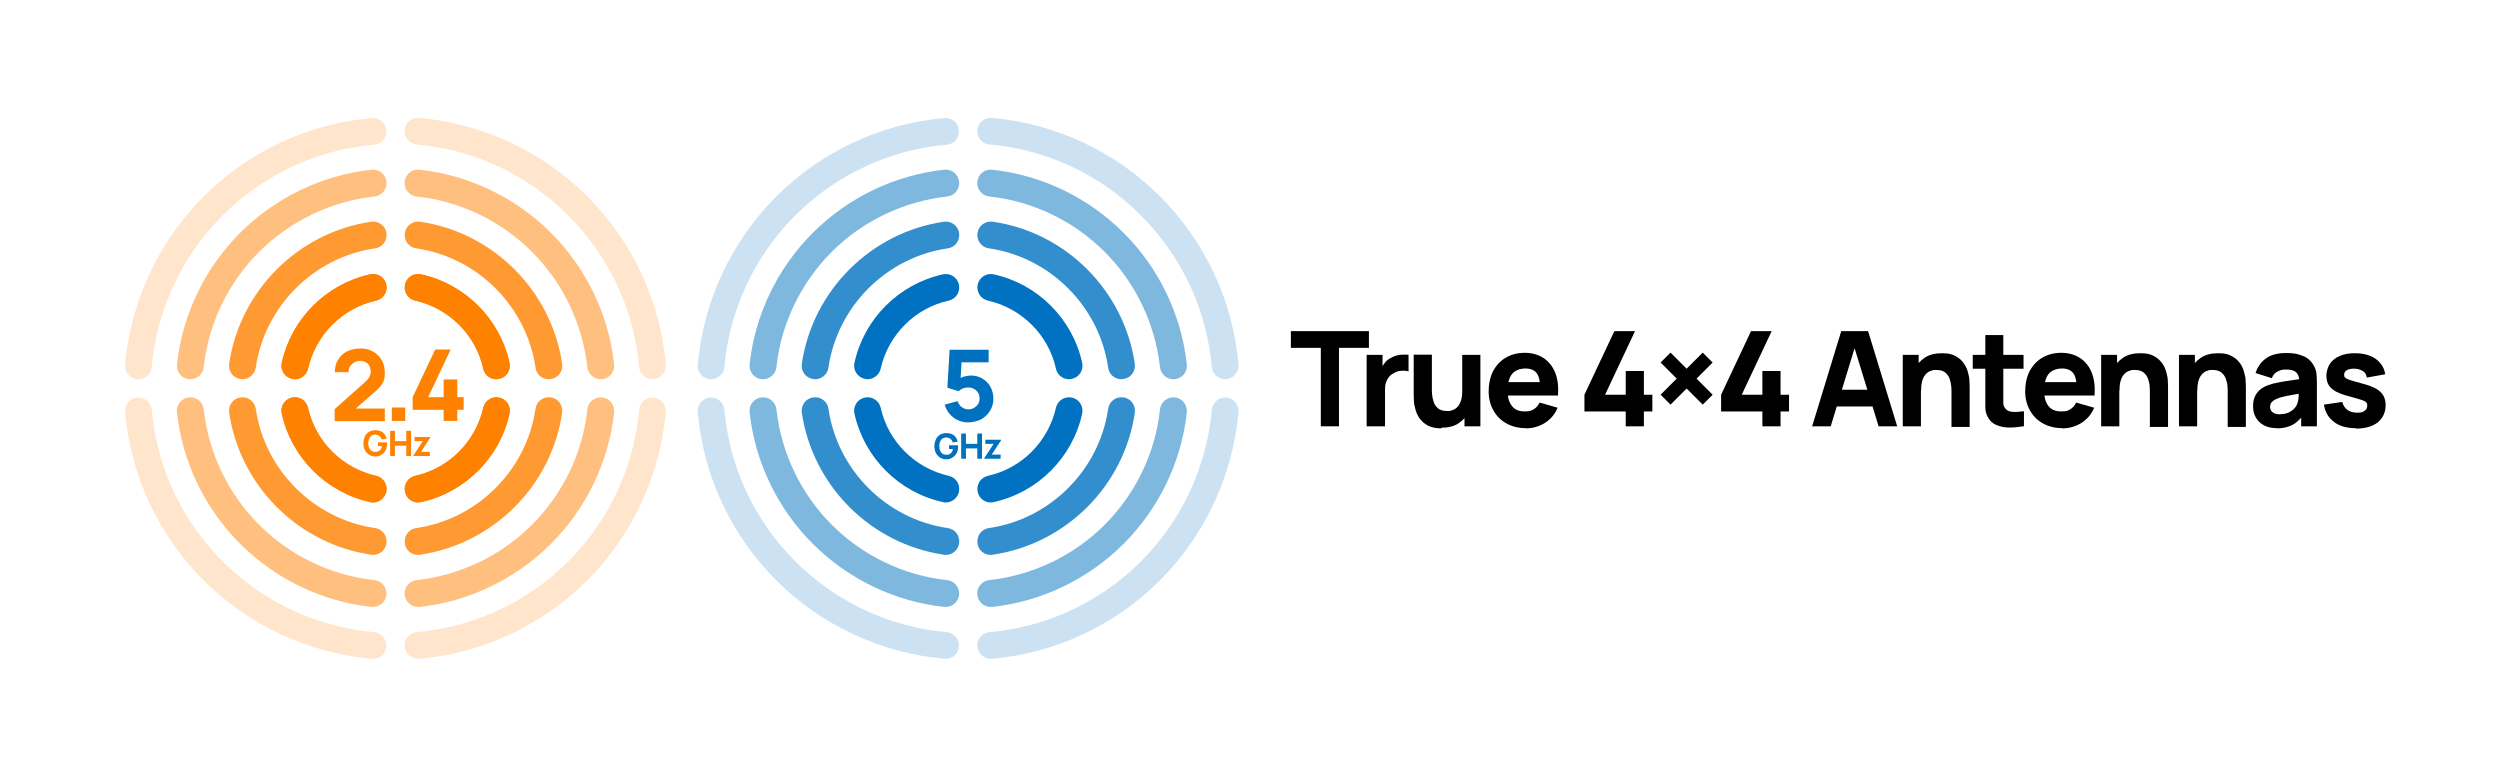 <svg viewBox="0 0 1211 370" version="1.1" xmlns="http://www.w3.org/2000/svg" data-name="Layer 1" id="Layer_1">
  <defs>
    <style>
      .cls-1, .cls-2, .cls-3, .cls-4, .cls-5, .cls-6, .cls-7, .cls-8, .cls-9, .cls-10 {
        stroke-width: 0px;
      }

      .cls-1, .cls-2, .cls-3, .cls-8 {
        fill: #ff8100;
      }

      .cls-1, .cls-2, .cls-4, .cls-6, .cls-8, .cls-11, .cls-9 {
        isolation: isolate;
      }

      .cls-1, .cls-4 {
        opacity: .5;
      }

      .cls-2, .cls-6 {
        opacity: .2;
      }

      .cls-4, .cls-6, .cls-7, .cls-9 {
        fill: #0072c1;
      }

      .cls-5 {
        fill: #000;
      }

      .cls-8, .cls-9 {
        opacity: .8;
      }

      .cls-10 {
        fill: #0071be;
      }
    </style>
  </defs>
  <path d="M180.7,319.1h-.6c-30.7-2.7-59.7-16.2-81.5-38s-35.4-50.8-38-81.5c-.3-3.6,2.3-6.7,5.9-7s6.7,2.3,7,5.9c2.4,27.7,14.6,53.7,34.3,73.4s45.8,31.9,73.4,34.3c3.6.3,6.2,3.5,5.9,7-.2,3.4-3.1,5.9-6.4,5.9Z" class="cls-2"></path>
  <path d="M316.1,183.7c-3.3,0-6.2-2.6-6.5-5.9-2.4-27.7-14.6-53.7-34.3-73.4s-45.7-32-73.4-34.4c-3.6-.3-6.2-3.5-5.9-7,.3-3.6,3.5-6.2,7-5.9,30.7,2.7,59.7,16.2,81.5,38,21.8,21.8,35.4,50.8,38,81.5.3,3.6-2.3,6.7-5.9,7-.1,0-.3,0-.5,0Z" class="cls-2"></path>
  <path d="M67.1,183.7h-.6c-3.6-.3-6.2-3.5-5.9-7,2.7-30.7,16.2-59.7,38-81.5s50.8-35.4,81.5-38c3.6-.3,6.7,2.3,7,5.9s-2.3,6.7-5.9,7c-27.7,2.4-53.7,14.6-73.4,34.3s-31.9,45.8-34.3,73.4c-.3,3.3-3.1,5.9-6.4,5.9Z" class="cls-2"></path>
  <path d="M202.5,319.1c-3.3,0-6.2-2.6-6.5-5.9-.3-3.6,2.3-6.7,5.9-7,27.7-2.4,53.7-14.6,73.4-34.3,19.7-19.7,31.9-45.8,34.3-73.4.3-3.6,3.5-6.2,7-5.9,3.6.3,6.2,3.5,5.9,7-2.7,30.7-16.2,59.7-38,81.5-21.8,21.8-50.8,35.4-81.5,38h-.5Z" class="cls-2"></path>
  <path d="M291,183.7c-3.3,0-6.1-2.5-6.5-5.8-2.3-21-11.8-40.9-26.8-55.9s-34.9-24.6-55.9-26.8c-3.6-.4-6.1-3.6-5.8-7.2.4-3.6,3.6-6.2,7.2-5.8,24,2.6,46.6,13.5,63.7,30.6,17.1,17.1,28,39.7,30.6,63.7.4,3.6-2.2,6.8-5.8,7.2h-.7Z" class="cls-1"></path>
  <path d="M180.7,294h-.7c-24-2.6-46.6-13.5-63.7-30.6s-28-39.7-30.6-63.7c-.4-3.6,2.2-6.8,5.8-7.2s6.8,2.2,7.2,5.8c2.3,21,11.8,40.9,26.8,55.9,15,15,34.9,24.6,55.9,26.8,3.6.4,6.1,3.6,5.8,7.2-.4,3.3-3.2,5.8-6.5,5.8Z" class="cls-1"></path>
  <path d="M202.5,294c-3.3,0-6.1-2.5-6.5-5.8-.4-3.6,2.2-6.8,5.8-7.2,21-2.3,40.9-11.8,55.9-26.8s24.6-34.9,26.8-55.9c.4-3.6,3.6-6.2,7.2-5.8,3.6.4,6.1,3.6,5.8,7.2-2.6,24-13.5,46.6-30.6,63.7-17.1,17.1-39.7,28-63.7,30.6-.3,0-.5,0-.7,0Z" class="cls-1"></path>
  <path d="M92.2,183.7h-.7c-3.6-.4-6.1-3.6-5.8-7.2,2.6-24,13.5-46.6,30.6-63.7,17.1-17.1,39.7-28,63.7-30.6,3.6-.4,6.8,2.2,7.2,5.8s-2.2,6.8-5.8,7.2c-21,2.3-40.9,11.8-55.9,26.8s-24.6,34.9-26.8,55.9c-.4,3.3-3.2,5.8-6.5,5.8Z" class="cls-1"></path>
  <path d="M142.8,183.7c-.5,0-.9-.1-1.4-.2-3.5-.8-5.7-4.3-4.9-7.8,4.7-21.3,21.5-38.1,42.8-42.8,3.5-.8,7,1.4,7.8,4.9s-1.4,7-4.9,7.8c-16.4,3.6-29.3,16.6-33,33-.7,3-3.4,5.1-6.4,5.1Z" class="cls-3"></path>
  <path d="M117.4,183.7c-.3,0-.6,0-.9-.1-3.6-.5-6-3.8-5.5-7.4,5.2-35.4,33.4-63.6,68.8-68.8,3.5-.5,6.9,1.9,7.4,5.5s-1.9,6.9-5.5,7.4c-29.7,4.3-53.5,28.1-57.8,57.8-.6,3.3-3.3,5.6-6.5,5.6Z" class="cls-8"></path>
  <path d="M180.7,243.4c-.5,0-.9-.1-1.4-.2-21.3-4.7-38.1-21.5-42.8-42.8-.8-3.5,1.4-7,4.9-7.8s7,1.4,7.8,4.9c3.6,16.4,16.6,29.3,33,33,3.5.8,5.7,4.3,4.9,7.8-.8,3-3.4,5.1-6.4,5.1Z" class="cls-3"></path>
  <path d="M180.7,268.8c-.3,0-.6,0-.9-.1-35.4-5.2-63.6-33.4-68.8-68.8-.5-3.6,1.9-6.9,5.5-7.4s6.9,1.9,7.4,5.5c4.3,29.7,28.1,53.5,57.8,57.8,3.6.5,6,3.8,5.5,7.4-.6,3.3-3.3,5.6-6.5,5.6Z" class="cls-8"></path>
  <path d="M240.4,183.7c-3,0-5.7-2.1-6.3-5.1-3.6-16.4-16.6-29.3-33-33-3.5-.8-5.7-4.3-4.9-7.8s4.2-5.7,7.8-4.9c21.3,4.7,38.1,21.5,42.8,42.8.8,3.5-1.4,7-4.9,7.8-.6.1-1.1.2-1.5.2Z" class="cls-3"></path>
  <path d="M265.8,183.7c-3.2,0-6-2.3-6.4-5.6-4.3-29.7-28.1-53.5-57.8-57.8-3.6-.5-6-3.8-5.5-7.4s3.8-6,7.4-5.5c35.4,5.2,63.6,33.4,68.8,68.8.5,3.6-1.9,6.9-5.5,7.4-.4.1-.7.1-1,.1Z" class="cls-8"></path>
  <path d="M202.5,243.4c-3,0-5.7-2.1-6.3-5.1-.8-3.5,1.4-7,4.9-7.8,16.4-3.6,29.3-16.6,33-33,.8-3.5,4.3-5.7,7.8-4.9s5.7,4.3,4.9,7.8c-4.7,21.3-21.5,38.1-42.8,42.8-.6.1-1.1.2-1.5.2Z" class="cls-3"></path>
  <path d="M202.5,268.8c-3.2,0-6-2.3-6.4-5.6-.5-3.6,1.9-6.9,5.5-7.4,29.7-4.3,53.5-28.1,57.8-57.8.5-3.6,3.8-6,7.4-5.5,3.6.5,6,3.8,5.5,7.4-5.1,35.4-33.4,63.6-68.8,68.8-.4.1-.7.1-1,.1Z" class="cls-8"></path>
  <path d="M202.5,243.4c-3,0-5.7-2.1-6.3-5.1-.8-3.5,1.4-7,4.9-7.8,16.4-3.6,29.3-16.6,33-33,.8-3.5,4.3-5.7,7.8-4.9s5.7,4.3,4.9,7.8c-4.7,21.3-21.5,38.1-42.8,42.8-.6.1-1.1.2-1.5.2Z" class="cls-3"></path>
  <path d="M142.8,183.7c-.5,0-.9-.1-1.4-.2-3.5-.8-5.7-4.3-4.9-7.8,4.7-21.3,21.5-38.1,42.8-42.8,3.5-.8,7,1.4,7.8,4.9s-1.4,7-4.9,7.8c-16.4,3.6-29.3,16.6-33,33-.7,3-3.4,5.1-6.4,5.1Z" class="cls-3"></path>
  <path d="M240.4,183.7c-3,0-5.7-2.1-6.3-5.1-3.6-16.4-16.6-29.3-33-33-3.5-.8-5.7-4.3-4.9-7.8s4.2-5.7,7.8-4.9c21.3,4.7,38.1,21.5,42.8,42.8.8,3.5-1.4,7-4.9,7.8-.6.1-1.1.2-1.5.2Z" class="cls-3"></path>
  <path d="M180.7,243.4c-.5,0-.9-.1-1.4-.2-21.3-4.7-38.1-21.5-42.8-42.8-.8-3.5,1.4-7,4.9-7.8s7,1.4,7.8,4.9c3.6,16.4,16.6,29.3,33,33,3.5.8,5.7,4.3,4.9,7.8-.8,3-3.4,5.1-6.4,5.1Z" class="cls-3"></path>
  <path d="M458.1,319.1h-.6c-30.7-2.7-59.7-16.2-81.5-38s-35.4-50.8-38-81.5c-.3-3.6,2.3-6.7,5.9-7s6.7,2.3,7,5.9c2.4,27.7,14.6,53.7,34.3,73.4s45.8,31.9,73.4,34.3c3.6.3,6.2,3.5,5.9,7-.2,3.4-3,5.9-6.4,5.9Z" class="cls-6"></path>
  <path d="M593.5,183.7c-3.3,0-6.2-2.6-6.5-5.9-2.4-27.7-14.6-53.7-34.3-73.4-19.6-19.8-45.7-32-73.4-34.4-3.6-.3-6.2-3.5-5.9-7,.3-3.6,3.5-6.2,7-5.9,30.7,2.7,59.7,16.2,81.5,38,21.9,21.9,35.4,50.8,38,81.5.3,3.6-2.3,6.7-5.9,7,0,0-.3,0-.5,0Z" class="cls-6"></path>
  <path d="M344.5,183.7h-.6c-3.6-.3-6.2-3.5-5.9-7,2.7-30.7,16.2-59.7,38-81.5s50.8-35.4,81.5-38c3.6-.3,6.7,2.3,7,5.9s-2.3,6.7-5.9,7c-27.7,2.4-53.7,14.6-73.4,34.3s-31.9,45.8-34.3,73.4c-.2,3.3-3.1,5.9-6.4,5.9Z" class="cls-6"></path>
  <path d="M479.9,319.1c-3.3,0-6.2-2.6-6.5-5.9-.3-3.6,2.3-6.7,5.9-7,27.7-2.4,53.7-14.6,73.4-34.3s31.9-45.8,34.3-73.4c.3-3.6,3.5-6.2,7-5.9,3.6.3,6.2,3.5,5.9,7-2.7,30.7-16.2,59.7-38,81.5-21.9,21.9-50.8,35.4-81.5,38h-.5Z" class="cls-6"></path>
  <path d="M568.4,183.7c-3.3,0-6.1-2.5-6.5-5.8-2.3-21-11.8-40.9-26.8-55.9s-34.9-24.6-55.9-26.8c-3.6-.4-6.1-3.6-5.8-7.2.4-3.6,3.6-6.2,7.2-5.8,24,2.6,46.6,13.5,63.7,30.6,17.1,17.1,28,39.7,30.6,63.7.4,3.6-2.2,6.8-5.8,7.2h-.7Z" class="cls-4"></path>
  <path d="M458.1,294h-.7c-24-2.6-46.6-13.5-63.7-30.6s-28-39.7-30.6-63.7c-.4-3.6,2.2-6.8,5.8-7.2,3.6-.4,6.8,2.2,7.2,5.8,2.3,21,11.8,40.9,26.8,55.9s34.9,24.6,55.9,26.8c3.6.4,6.1,3.6,5.8,7.2-.4,3.3-3.2,5.8-6.5,5.8Z" class="cls-4"></path>
  <path d="M479.9,294c-3.3,0-6.1-2.5-6.5-5.8-.4-3.6,2.2-6.8,5.8-7.2,21-2.3,40.9-11.8,55.9-26.8s24.6-34.9,26.8-55.9c.4-3.6,3.6-6.2,7.2-5.8,3.6.4,6.1,3.6,5.8,7.2-2.6,24-13.5,46.6-30.6,63.7-17.1,17.1-39.7,28-63.7,30.6-.2,0-.5,0-.7,0Z" class="cls-4"></path>
  <path d="M369.6,183.7h-.7c-3.6-.4-6.1-3.6-5.8-7.2,2.6-24,13.5-46.6,30.6-63.7s39.7-28,63.7-30.6c3.6-.4,6.8,2.2,7.2,5.8.4,3.6-2.2,6.8-5.8,7.2-21,2.3-40.9,11.8-55.9,26.8-15,15-24.6,34.9-26.8,55.9-.4,3.3-3.2,5.8-6.5,5.8Z" class="cls-4"></path>
  <path d="M394.8,183.7c-.3,0-.6,0-.9-.1-3.6-.5-6-3.8-5.5-7.4,5.2-35.4,33.4-63.6,68.8-68.8,3.5-.5,6.9,1.9,7.4,5.5s-1.9,6.9-5.5,7.4c-29.7,4.3-53.5,28.1-57.8,57.8-.5,3.3-3.3,5.6-6.5,5.6Z" class="cls-9"></path>
  <path d="M458.1,268.8c-.3,0-.6,0-.9-.1-35.4-5.2-63.6-33.4-68.8-68.8-.5-3.6,1.9-6.9,5.5-7.4s6.9,1.9,7.4,5.5c4.3,29.7,28.1,53.5,57.8,57.8,3.6.5,6,3.8,5.5,7.4-.5,3.3-3.3,5.6-6.5,5.6Z" class="cls-9"></path>
  <path d="M543.2,183.7c-3.2,0-6-2.3-6.4-5.6-4.3-29.7-28.1-53.5-57.8-57.8-3.6-.5-6-3.8-5.5-7.4s3.8-6,7.4-5.5c35.4,5.1,63.6,33.4,68.8,68.8.5,3.6-1.9,6.9-5.5,7.4-.4.1-.7.1-1,.1Z" class="cls-9"></path>
  <path d="M479.9,268.8c-3.2,0-6-2.3-6.4-5.6-.5-3.6,1.9-6.9,5.5-7.4,29.7-4.3,53.5-28.1,57.8-57.8.5-3.6,3.8-6,7.4-5.5s6,3.8,5.5,7.4c-5.1,35.4-33.4,63.6-68.8,68.8-.4.1-.7.1-1,.1Z" class="cls-9"></path>
  <path d="M479.9,243.4c-3,0-5.7-2.1-6.3-5.1-.8-3.5,1.4-7,4.9-7.8,16.4-3.6,29.3-16.6,33-33,.8-3.5,4.3-5.7,7.8-4.9s5.7,4.3,4.9,7.8c-4.7,21.3-21.5,38.1-42.8,42.8-.6.1-1,.2-1.5.2Z" class="cls-7"></path>
  <path d="M420.2,183.7c-.5,0-.9-.1-1.4-.2-3.5-.8-5.7-4.3-4.9-7.8,4.7-21.3,21.5-38.1,42.8-42.8,3.5-.8,7,1.4,7.8,4.9s-1.4,7-4.9,7.8c-16.4,3.6-29.3,16.6-33,33-.7,3-3.4,5.1-6.4,5.1Z" class="cls-7"></path>
  <path d="M517.8,183.7c-3,0-5.7-2.1-6.3-5.1-3.6-16.4-16.6-29.3-33-33-3.5-.8-5.7-4.3-4.9-7.8.8-3.5,4.2-5.7,7.8-4.9,21.3,4.7,38.1,21.5,42.8,42.8.8,3.5-1.4,7-4.9,7.8-.6.1-1,.2-1.5.2Z" class="cls-7"></path>
  <path d="M458.1,243.4c-.5,0-.9-.1-1.4-.2-21.3-4.7-38.1-21.5-42.8-42.8-.8-3.5,1.4-7,4.9-7.8s7,1.4,7.8,4.9c3.6,16.4,16.6,29.3,33,33,3.5.8,5.7,4.3,4.9,7.8-.7,3-3.4,5.1-6.4,5.1Z" class="cls-7"></path>
  <g>
    <path d="M162.1,203.9v-5.7l14.5-12.9c1.1-1,1.9-1.9,2.3-2.7.4-.8.7-1.6.7-2.4s-.2-2-.6-2.8c-.4-.8-1-1.5-1.8-1.9-.8-.5-1.7-.7-2.8-.7s-2.1.3-2.9.8c-.8.5-1.5,1.2-2,2s-.7,1.7-.6,2.7h-6.7c0-2.4.5-4.4,1.6-6.1,1-1.7,2.5-3.1,4.3-4,1.9-.9,4-1.4,6.5-1.4s4.3.5,6.1,1.5,3.2,2.4,4.2,4.1c1,1.8,1.5,3.8,1.5,6.1s-.2,3.1-.7,4.3c-.5,1.1-1.2,2.2-2.1,3.1-.9,1-2.1,2-3.5,3.2l-9.4,8.2-.5-1.4h16.2v6.1h-24.3Z" class="cls-3"></path>
    <path d="M189.8,203.9v-6.5h6.5v6.5h-6.5Z" class="cls-3"></path>
    <path d="M214.9,203.9v-5.4h-15v-6.1l10.9-23.1h7.5l-10.9,23.1h7.5v-8.6h6.6v8.6h3.1v6.1h-3.1v5.4h-6.6Z" class="cls-3"></path>
  </g>
  <path d="M468.8,204.6c-1.7,0-3.4-.4-4.9-1.1-1.5-.7-2.8-1.7-3.9-3s-1.9-2.8-2.4-4.5l6.3-1.7c.2.8.6,1.5,1.1,2.1s1.2,1.1,1.9,1.4,1.4.5,2.2.5,1.9-.2,2.7-.7c.8-.5,1.5-1.1,2-1.9.5-.8.7-1.7.7-2.7s-.2-1.9-.7-2.7-1.1-1.5-2-1.9c-.8-.5-1.7-.7-2.7-.7s-2.2.2-3,.6c-.8.4-1.3.8-1.7,1.2l-5.5-1.7,1.1-18.4h18.9v6.1h-15.3l2.3-2.2-.7,11.9-1.1-1.3c.9-.7,1.8-1.2,3-1.5,1.1-.3,2.1-.5,3.1-.5,2.2,0,4.1.5,5.7,1.5s3,2.3,3.9,4,1.4,3.6,1.4,5.8-.6,4.1-1.7,5.9-2.6,3.1-4.5,4.2c-2,.8-4,1.3-6.2,1.3Z" class="cls-10"></path>
  <g>
    <path d="M181.8,221.1c-.8,0-1.5-.1-2.2-.4-.7-.3-1.3-.7-1.8-1.2s-1-1.2-1.3-2-.5-1.7-.5-2.7.3-2.5.8-3.5,1.2-1.7,2.1-2.2c.9-.5,1.8-.7,2.9-.7,1.6,0,2.8.4,3.7,1.1.9.7,1.5,1.8,1.8,3.1l-2.4.3c-.2-.7-.6-1.3-1.1-1.7s-1.1-.6-1.9-.7c-.8,0-1.4.2-1.9.5s-.9.8-1.2,1.5-.4,1.4-.4,2.2.1,1.6.4,2.2c.3.6.6,1.1,1.2,1.5s1.2.5,1.9.5,1-.1,1.4-.3.8-.5,1.1-.9.5-.9.6-1.6h-1.9v-1.8h4.4v.7c0,1.2-.2,2.2-.7,3.1-.5.9-1.1,1.6-2,2.1-.8.7-1.8.9-3,.9Z" class="cls-3"></path>
    <path d="M189,220.9v-12.2h2.3v5h5.5v-5h2.3v12.2h-2.3v-5h-5.5v5h-2.3Z" class="cls-3"></path>
    <path d="M200.3,220.9v-.3l4.5-6.9h-4v-2h7.6v.3l-4.5,6.9h4.3v2h-7.9Z" class="cls-3"></path>
  </g>
  <g>
    <path d="M458.4,222.5c-.8,0-1.5-.1-2.2-.4-.7-.3-1.3-.7-1.8-1.2s-1-1.2-1.3-2-.5-1.7-.5-2.7.3-2.5.8-3.5,1.2-1.7,2.1-2.2,1.8-.7,2.9-.7c1.6,0,2.8.4,3.7,1.1.9.7,1.5,1.8,1.8,3.1l-2.4.3c-.2-.7-.6-1.3-1.1-1.7s-1.1-.6-1.9-.7c-.8,0-1.4.2-1.9.5s-.9.8-1.2,1.5-.4,1.4-.4,2.2.1,1.6.4,2.2c.3.6.6,1.1,1.2,1.5s1.2.5,1.9.5,1-.1,1.4-.3.8-.5,1.1-.9c.3-.4.5-.9.6-1.6h-1.9v-1.8h4.4v.7c0,1.2-.2,2.2-.7,3.1-.5.9-1.1,1.6-2,2.1-.8.6-1.8.9-3,.9Z" class="cls-10"></path>
    <path d="M465.6,222.2v-12.2h2.3v5h5.5v-5h2.3v12.2h-2.3v-5h-5.5v5h-2.3Z" class="cls-10"></path>
    <path d="M476.8,222.2v-.3l4.5-6.9h-4v-2h7.6v.3l-4.5,6.9h4.3v2h-7.9Z" class="cls-10"></path>
  </g>
  <g class="cls-11">
    <g class="cls-11">
      <path d="M639.8,206.5v-38h-14.5v-8.1h37.8v8.1h-14.5v38h-8.7Z" class="cls-5"></path>
      <path d="M662,206.5v-34.6h7.7v8.4l-.8-1.1c.4-1.2,1-2.3,1.8-3.3.7-1,1.7-1.8,2.8-2.4.8-.5,1.7-.9,2.7-1.2s2-.5,3-.5c1,0,2.1,0,3.1,0v8.1c-1-.3-2.1-.4-3.3-.3-1.3,0-2.4.4-3.4.9-1,.5-1.9,1.1-2.6,1.9-.7.8-1.2,1.7-1.6,2.8-.4,1.1-.5,2.2-.5,3.6v17.7h-8.8Z" class="cls-5"></path>
      <path d="M698.2,207.5c-2.7,0-4.9-.5-6.6-1.4-1.7-.9-3-2.1-4-3.5s-1.6-2.9-2-4.4c-.4-1.5-.7-2.9-.7-4.2,0-1.3-.1-2.2-.1-2.8v-19.4h8.8v16.3c0,.8,0,1.8.1,3s.4,2.5.8,3.7c.4,1.2,1.2,2.3,2.2,3.1s2.4,1.2,4.3,1.2,1.5-.1,2.4-.4c.9-.2,1.7-.7,2.4-1.4.7-.7,1.4-1.7,1.8-3,.5-1.3.7-3,.7-5.2l5,2.4c0,2.7-.6,5.3-1.7,7.7-1.1,2.4-2.8,4.3-5,5.8-2.2,1.5-5,2.2-8.4,2.2ZM709.4,206.5v-11.5h-1.1v-23.1h8.8v34.6h-7.7Z" class="cls-5"></path>
      <path d="M739.1,207.4c-3.5,0-6.7-.8-9.4-2.3-2.7-1.5-4.8-3.6-6.3-6.3-1.5-2.7-2.3-5.7-2.3-9.2s.7-7.1,2.2-9.9c1.5-2.8,3.6-5,6.2-6.5,2.6-1.5,5.6-2.3,9.1-2.3s6.7.9,9.2,2.6c2.5,1.7,4.4,4.1,5.6,7.2,1.2,3.1,1.6,6.7,1.3,10.9h-8.6v-3.2c0-3.5-.6-6.1-1.7-7.6-1.1-1.5-2.9-2.3-5.5-2.3s-5.1.9-6.5,2.7-2.1,4.5-2.1,8,.7,5.7,2.1,7.5c1.4,1.8,3.5,2.6,6.2,2.6s3.2-.4,4.4-1.1c1.2-.7,2.1-1.8,2.8-3.2l8.7,2.5c-1.3,3.2-3.4,5.6-6.2,7.4-2.8,1.7-5.9,2.6-9.2,2.6ZM727.6,191.6v-6.5h22.9v6.5h-22.9Z" class="cls-5"></path>
      <path d="M787.5,206.5v-7.2h-20v-8.1l14.5-30.8h10l-14.5,30.8h10v-11.5h8.8v11.5h4.1v8.1h-4.1v7.2h-8.8Z" class="cls-5"></path>
      <path d="M824.8,196l-7.8-7.8-7.8,7.8-4.8-4.8,7.8-7.8-7.8-7.8,4.8-4.8,7.8,7.8,7.8-7.8,4.8,4.8-7.8,7.8,7.8,7.8-4.8,4.8Z" class="cls-5"></path>
      <path d="M853.7,206.5v-7.2h-20v-8.1l14.5-30.8h10l-14.5,30.8h10v-11.5h8.8v11.5h4.1v8.1h-4.1v7.2h-8.8Z" class="cls-5"></path>
      <path d="M877.8,206.5l14.1-46.1h13l14.1,46.1h-9l-12.5-40.6h1.7l-12.4,40.6h-9ZM886.3,196.9v-8.1h24.3v8.1h-24.3Z" class="cls-5"></path>
      <path d="M921.7,206.5v-34.6h7.7v11.5h1.1v23.1h-8.8ZM945.3,206.5v-16.3c0-.8,0-1.8-.1-3s-.4-2.5-.8-3.7-1.2-2.3-2.2-3.1c-1-.8-2.4-1.2-4.3-1.2s-1.5.1-2.4.4c-.9.2-1.7.7-2.4,1.4s-1.4,1.7-1.8,3c-.5,1.3-.7,3-.7,5.2l-5-2.4c0-2.7.6-5.3,1.7-7.7,1.1-2.4,2.8-4.3,5-5.8s5-2.2,8.4-2.2,4.9.5,6.6,1.4c1.7.9,3,2.1,4,3.5s1.6,2.9,2,4.4c.4,1.5.7,2.9.7,4.2,0,1.3.1,2.2.1,2.8v19.4h-8.8Z" class="cls-5"></path>
      <path d="M955.6,178.6v-6.7h24.6v6.7h-24.6ZM980.2,206.5c-2.4.4-4.7.6-7,.6-2.3,0-4.3-.5-6.1-1.2s-3.2-2-4.1-3.7c-.9-1.6-1.3-3.2-1.3-4.8,0-1.6,0-3.5,0-5.6v-29.5h8.7v29c0,1.3,0,2.6,0,3.6,0,1.1.2,1.9.7,2.6.8,1.2,2,1.9,3.7,2,1.7.1,3.6,0,5.6-.3v7.2Z" class="cls-5"></path>
      <path d="M999,207.4c-3.5,0-6.7-.8-9.4-2.3-2.7-1.5-4.8-3.6-6.3-6.3-1.5-2.7-2.3-5.7-2.3-9.2s.7-7.1,2.2-9.9c1.5-2.8,3.6-5,6.2-6.5,2.6-1.5,5.6-2.3,9.1-2.3s6.7.9,9.2,2.6c2.5,1.7,4.4,4.1,5.6,7.2,1.2,3.1,1.6,6.7,1.3,10.9h-8.6v-3.2c0-3.5-.6-6.1-1.7-7.6-1.1-1.5-3-2.3-5.5-2.3s-5.1.9-6.5,2.7c-1.4,1.8-2.1,4.5-2.1,8s.7,5.7,2.1,7.5c1.4,1.8,3.5,2.6,6.2,2.6s3.2-.4,4.4-1.1c1.2-.7,2.1-1.8,2.8-3.2l8.7,2.5c-1.3,3.2-3.4,5.6-6.2,7.4-2.8,1.7-5.9,2.6-9.2,2.6ZM987.5,191.6v-6.5h22.9v6.5h-22.9Z" class="cls-5"></path>
      <path d="M1017.8,206.5v-34.6h7.7v11.5h1.1v23.1h-8.8ZM1041.4,206.5v-16.3c0-.8,0-1.8-.1-3,0-1.2-.4-2.5-.8-3.7-.4-1.2-1.2-2.3-2.2-3.1-1-.8-2.4-1.2-4.3-1.2s-1.5.1-2.4.4c-.9.2-1.7.7-2.4,1.4s-1.4,1.7-1.8,3c-.5,1.3-.7,3-.7,5.2l-5-2.4c0-2.7.6-5.3,1.7-7.7,1.1-2.4,2.8-4.3,5-5.8s5-2.2,8.4-2.2,4.9.5,6.6,1.4c1.7.9,3,2.1,4,3.5s1.6,2.9,2,4.4c.4,1.5.7,2.9.7,4.2,0,1.3.1,2.2.1,2.8v19.4h-8.8Z" class="cls-5"></path>
      <path d="M1055.5,206.5v-34.6h7.7v11.5h1.1v23.1h-8.8ZM1079.1,206.5v-16.3c0-.8,0-1.8-.1-3,0-1.2-.4-2.5-.8-3.7-.4-1.2-1.2-2.3-2.2-3.1-1-.8-2.4-1.2-4.3-1.2s-1.5.1-2.4.4c-.9.2-1.7.7-2.4,1.4s-1.4,1.7-1.8,3c-.5,1.3-.7,3-.7,5.2l-5-2.4c0-2.7.6-5.3,1.7-7.7,1.1-2.4,2.8-4.3,5-5.8s5-2.2,8.4-2.2,4.9.5,6.6,1.4c1.7.9,3,2.1,4,3.5s1.6,2.9,2,4.4c.4,1.5.7,2.9.7,4.2,0,1.3.1,2.2.1,2.8v19.4h-8.8Z" class="cls-5"></path>
      <path d="M1102.9,207.4c-2.5,0-4.6-.5-6.3-1.4-1.7-.9-3-2.2-3.9-3.8-.9-1.6-1.3-3.3-1.3-5.3s.2-3.1.7-4.4c.5-1.3,1.3-2.5,2.4-3.5,1.1-1,2.6-1.9,4.4-2.5,1.3-.5,2.8-.9,4.6-1.2,1.8-.4,3.8-.7,6-1s4.7-.7,7.4-1.1l-3.1,1.7c0-2-.5-3.6-1.5-4.5-1-1-2.6-1.4-4.9-1.4s-2.6.3-4,.9c-1.4.6-2.4,1.7-2.9,3.3l-7.9-2.5c.9-2.9,2.5-5.2,4.9-7,2.4-1.8,5.7-2.7,9.9-2.7s5.8.5,8.1,1.4c2.4.9,4.2,2.6,5.4,4.9.7,1.3,1.1,2.6,1.2,3.8s.2,2.7.2,4.3v21.1h-7.6v-7.1l1.1,1.5c-1.7,2.3-3.5,4-5.5,5-2,1-4.4,1.6-7.4,1.6ZM1104.7,200.6c1.6,0,2.9-.3,4-.8,1.1-.6,2-1.2,2.6-1.9.7-.7,1.1-1.3,1.3-1.8.4-.9.7-2,.8-3.3s.1-2.3.1-3.1l2.6.6c-2.6.4-4.7.8-6.3,1.1-1.6.3-2.9.5-3.9.8-1,.2-1.8.5-2.6.8-.9.3-1.5.7-2.1,1.1-.5.4-.9.8-1.2,1.3-.2.5-.4,1-.4,1.6s.2,1.5.6,2c.4.6,1,1,1.7,1.3s1.6.4,2.6.4Z" class="cls-5"></path>
      <path d="M1141.1,207.4c-4.4,0-7.9-1-10.5-3-2.7-2-4.3-4.8-4.9-8.4l8.9-1.3c.4,1.6,1.2,2.9,2.4,3.8,1.2.9,2.8,1.4,4.8,1.4s2.8-.3,3.6-.9c.9-.6,1.3-1.5,1.3-2.5s-.2-1.2-.5-1.6c-.3-.4-1.1-.8-2.3-1.2-1.2-.4-3-.9-5.5-1.6-2.8-.7-5.1-1.5-6.8-2.4-1.7-.9-2.9-2-3.6-3.2-.7-1.2-1.1-2.8-1.1-4.5s.6-4.1,1.7-5.8c1.1-1.6,2.7-2.9,4.8-3.8,2.1-.9,4.5-1.3,7.3-1.3s5.1.4,7.2,1.2c2.1.8,3.8,2,5.1,3.6,1.3,1.5,2.1,3.3,2.4,5.4l-8.9,1.6c-.2-1.3-.7-2.3-1.7-3s-2.3-1.2-3.9-1.3c-1.6-.1-2.9.1-3.9.6s-1.5,1.3-1.5,2.3.2,1.1.6,1.5,1.3.8,2.6,1.2c1.3.4,3.3,1,6,1.7,2.6.7,4.7,1.5,6.3,2.4,1.6.9,2.7,2,3.5,3.3.7,1.3,1.1,2.8,1.1,4.6,0,3.5-1.3,6.3-3.8,8.4-2.6,2-6.1,3-10.6,3Z" class="cls-5"></path>
    </g>
  </g>
</svg>